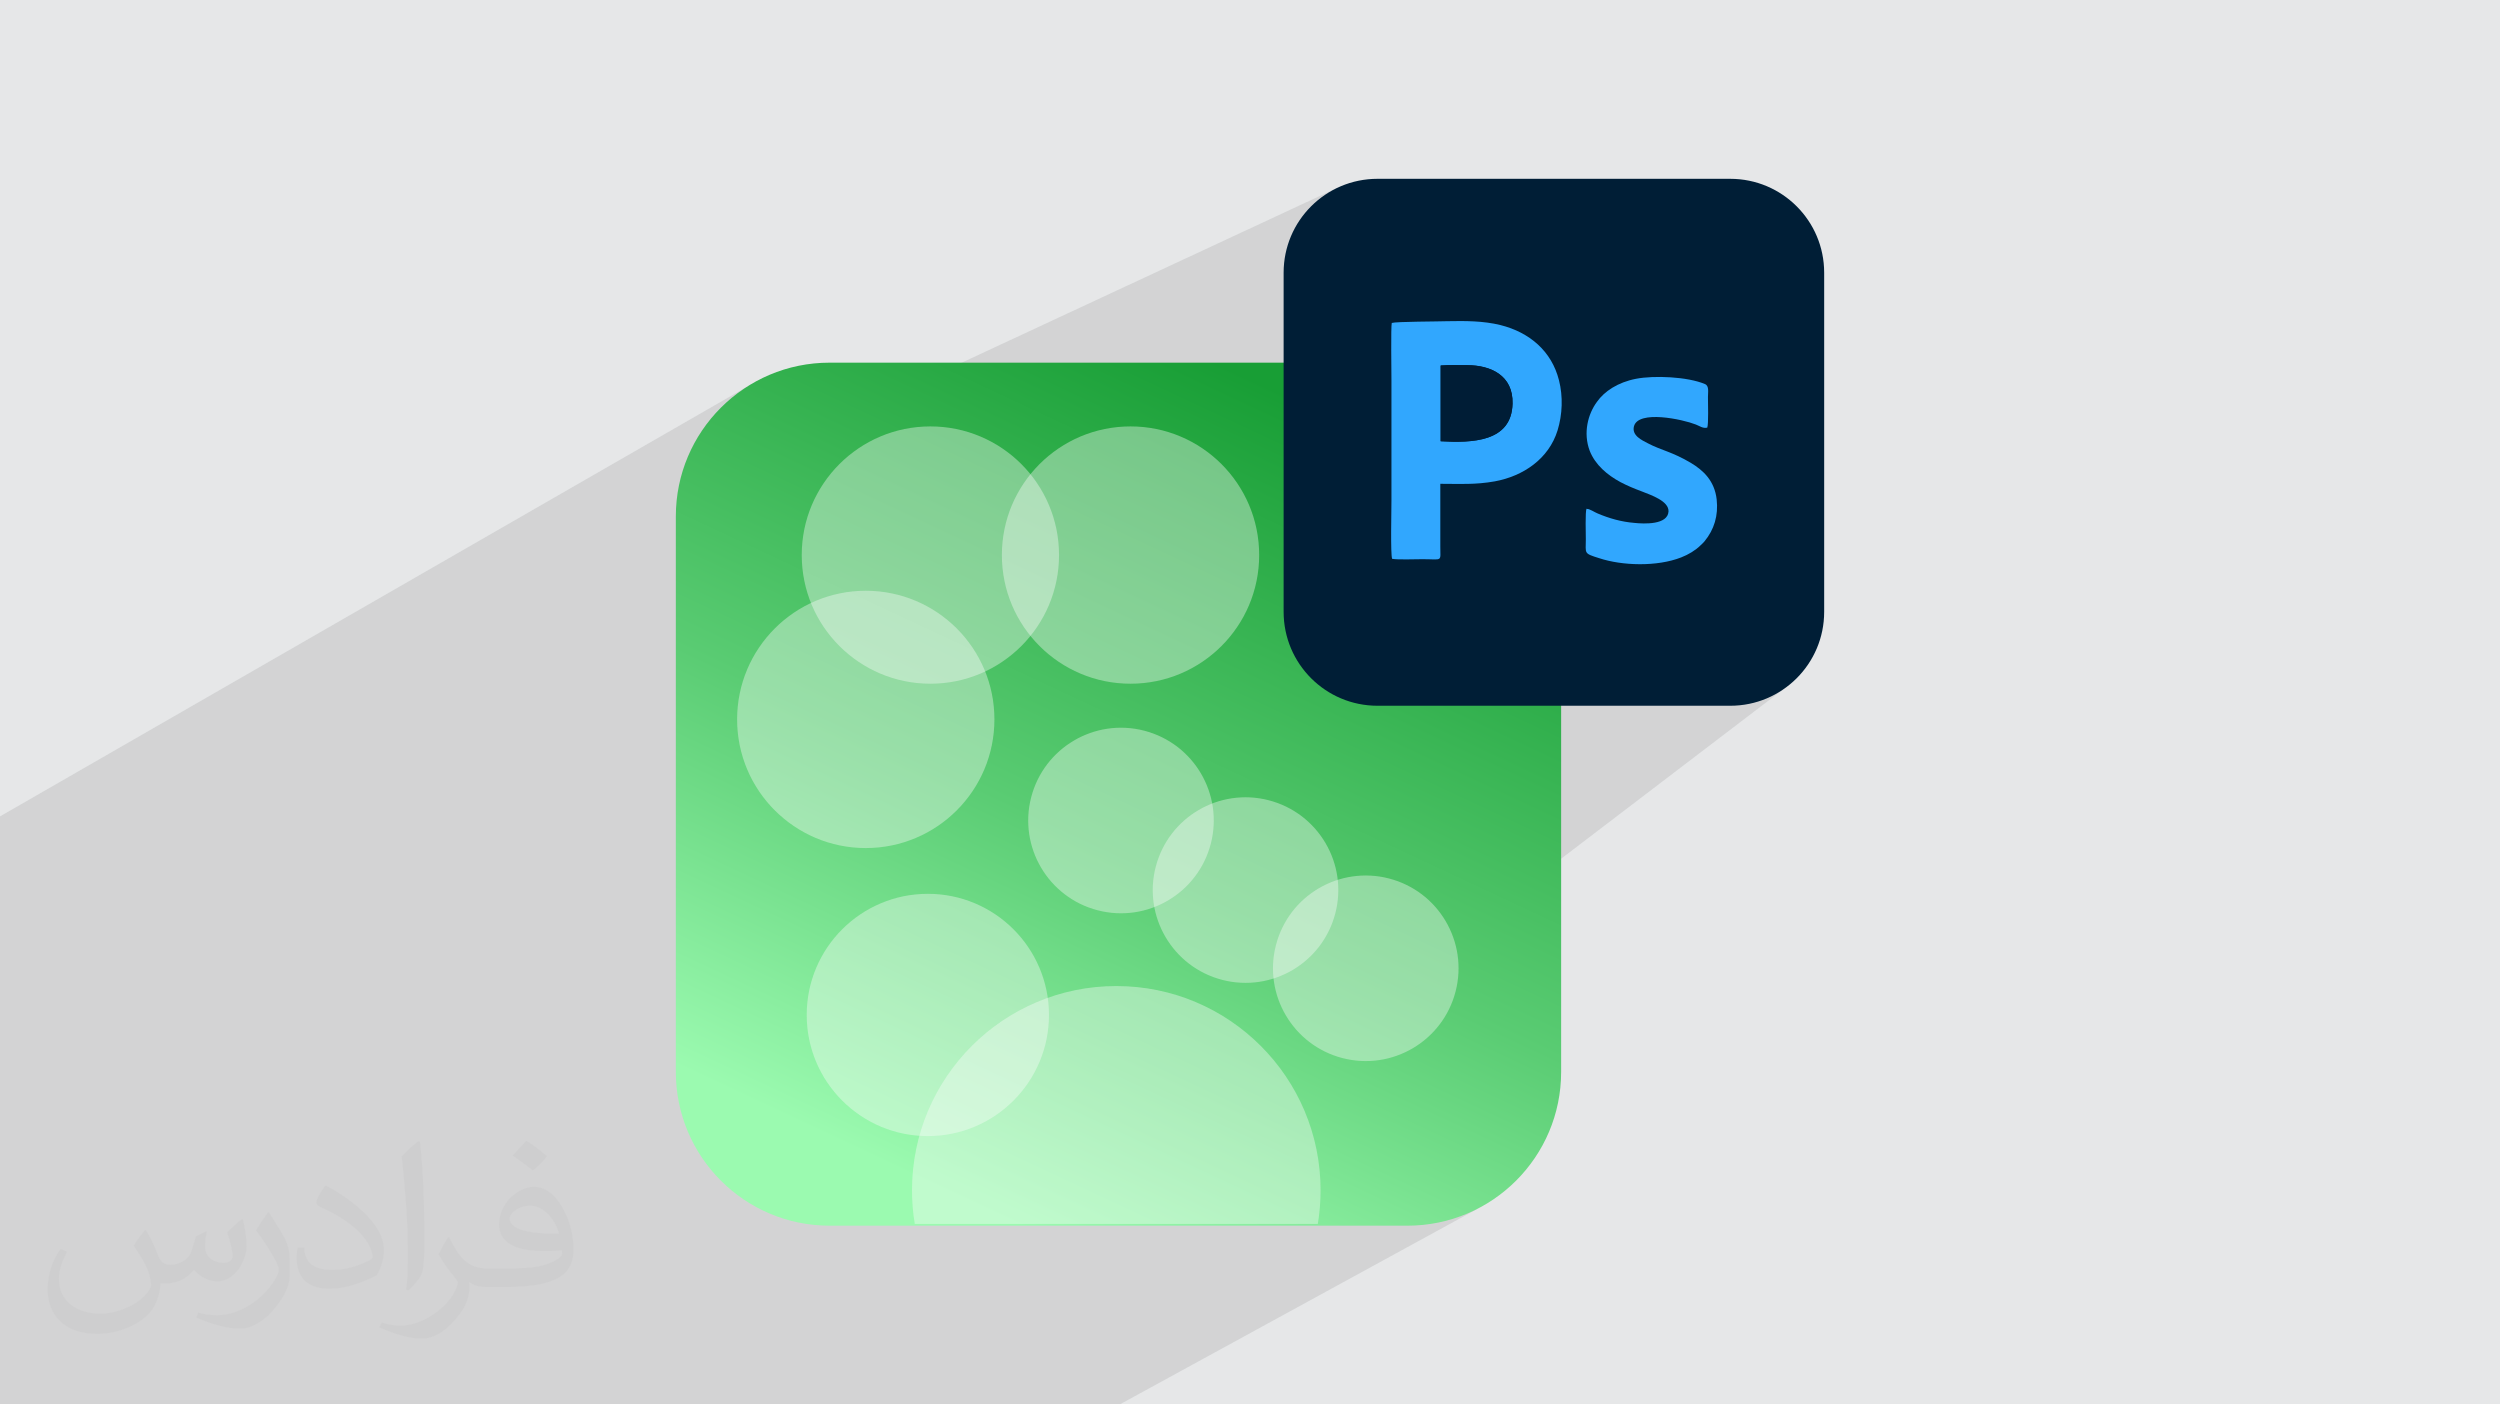 <?xml version="1.0" encoding="UTF-8"?>
<!DOCTYPE svg PUBLIC "-//W3C//DTD SVG 1.0//EN" "http://www.w3.org/TR/2001/REC-SVG-20010904/DTD/svg10.dtd">
<!-- Creator: CorelDRAW -->
<svg xmlns="http://www.w3.org/2000/svg" xml:space="preserve" width="94.192mm" height="52.917mm" version="1.0" style="shape-rendering:geometricPrecision; text-rendering:geometricPrecision; image-rendering:optimizeQuality; fill-rule:evenodd; clip-rule:evenodd"
viewBox="0 0 9404.92 5283.66"
 xmlns:xlink="http://www.w3.org/1999/xlink"
 xmlns:xodm="http://www.corel.com/coreldraw/odm/2003">
 <defs>
  <style type="text/css">
   <![CDATA[
    .fil7 {fill:#001D36}
    .fil5 {fill:#001E36}
    .fil6 {fill:#31A7FE}
    .fil2 {fill:#373435;fill-opacity:0.031}
    .fil1 {fill:#2B2A29;fill-opacity:0.102}
    .fil4 {fill:#FEFEFE;fill-opacity:0.38}
    .fil0 {fill:#E6E7E8}
    .fil3 {fill:url(#id0)}
   ]]>
  </style>
  <linearGradient id="id0" gradientUnits="userSpaceOnUse" x1="3516.29" y1="4464.81" x2="4899.1" y2="1510.51">
   <stop offset="0" style="stop-opacity:1; stop-color:#9BFAB0"/>
   <stop offset="0.439" style="stop-opacity:1; stop-color:#5ACC73"/>
   <stop offset="1" style="stop-opacity:1; stop-color:#189E35"/>
  </linearGradient>
 </defs>
 <g id="Layer_x0020_1">
  <polygon class="fil0" points="-0,0 9404.92,0 9404.92,5283.66 -0,5283.66 "/>
  <polygon class="fil1" points="6706.42,2594.92 4702.46,4122.83 5559.02,4547.11 4212.08,5283.66 -0,5283.66 -0,3071.25 2809.69,1455.1 3158.23,1578.38 5033.28,705.48 "/>
  <path class="fil2" d="M548.54 4627.69c17.95,27.21 29.6,53.36 40.96,82.43 8.45,16.91 12.93,48.09 52.57,48.09 11.61,0 28.28,-3.42 43.06,-11.61 16.63,-8.73 29.32,-21.94 35.94,-42l15.85 -53.36 38.57 -19.02 2.64 2.64c-5.27,20.09 -6.59,39.36 -6.59,54.43 0,44.63 38.57,61.56 69.22,61.56 17.95,0 34.09,-8.73 34.09,-25.11 0,-21.13 -8.98,-57.06 -20.62,-89.29 17.95,-17.95 35.94,-35.94 56.53,-50.47l3.17 1.6c8.98,38.04 14,75.56 14,100.66 0,24.57 -10.83,51.79 -19.81,69.49 -18.49,34.87 -51.25,62.62 -90.87,62.62 -30.1,0 -63.65,-15.07 -86.66,-43.06l-1.32 0c-21.66,26.96 -55.22,51.25 -108.86,51.25l-16.63 0c-2.64,35.41 -10.29,60.49 -21.94,82.95 -31.95,62.34 -126.81,106.47 -216.1,106.47 -124.17,0 -186.51,-71.59 -186.51,-166.96 0,-58.91 19.27,-113.6 48.88,-152.42l24.29 10.04c-18.49,35.41 -30.91,68.68 -30.91,101.45 0,89.29 72.66,131.83 156.4,131.83 77.68,0 173.83,-49.41 191.28,-106.72 -6.59,-62.62 -30.1,-91.93 -66.04,-148.99 10.83,-19.02 24.83,-38.04 42.28,-58.38l3.17 0 0 0 0 0 -0.02 -0.09zm1432.13 -336.04c26.15,16.39 51.79,35.66 76.87,57.85 -14,19.81 -31.45,37.79 -53.11,53.64 -25.11,-20.34 -50.19,-37.79 -75.84,-56.27 17.42,-19.55 34.62,-38.29 52.04,-55.22l0 0 0 0 0 0 0 0 0 0 0.03 0zm13.47 244.11c-42.28,0 -76.87,27.75 -76.87,48.34 0,44.13 84.53,57.85 185.72,57.31 -12.68,-51.79 -57.06,-105.68 -108.86,-105.68l0.01 0.03zm-94.86 236.19c54.96,0 103.04,-1.6 139.74,-10.83 40.96,-10.29 75.56,-30.91 75.56,-45.17 0,-3.7 0,-8.19 -1.32,-11.89 -22.98,2.11 -49.41,2.11 -72.38,2.11 -74.49,0 -131.55,-16.91 -154.02,-58.66 -5.55,-11.61 -9.51,-24.57 -9.51,-39.36 0,-40.43 17.42,-79.79 48.09,-107 25.61,-22.45 53.89,-36.44 82.67,-36.44 52.04,0 93.51,41.75 122.57,107.54 15.85,35.94 26.68,77.4 26.68,129.72 0,34.87 -9.51,64.19 -31.17,85.85 -40.43,39.11 -114.92,53.89 -229.04,53.89l-51.79 0 0 0 -13.47 0c-28.28,0 -48.62,-5.02 -64.72,-17.42l-2.64 0c0.79,6.59 1.32,12.93 1.32,19.02 0,25.61 -8.45,58.38 -25.61,84.53 -50.72,75.3 -105.68,108.04 -153.24,108.04 -48.09,0 -107,-18.49 -160.11,-42.54l9.51 -18.49c17.17,7.13 40.96,11.89 73.7,11.89 85.85,0 198.66,-82.43 212.66,-163 -3.17,-6.59 -8.98,-15.32 -17.17,-24.57 -25.11,-29.85 -40.96,-54.68 -55.75,-80.83 12.68,-25.11 24.29,-45.17 35.13,-63.4l4.49 -0.53c36.72,74.77 69.99,117.55 144.23,117.55l11.61 0 0 0 53.89 0 0 0 0 0 0 0 0 0 0 0 0.09 0.01zm-371.98 79c6.34,-34.34 6.87,-72.91 6.87,-108.86l0 -53.36c0,-99.6 -12.68,-244.36 -22.98,-338.68 17.95,-19.27 43.06,-42 62.87,-57.31l5.81 1.6c13.47,118.62 16.63,256 16.63,383.06 0,33.3 -1.32,65.79 -4.49,89.55 -1.85,30.1 -19.27,52.83 -56.53,87.7l-8.19 -3.7zm-382.8 -157.19c1.85,46.77 24.83,83.49 105.15,83.49 49.93,0 92.19,-12.93 138.96,-35.13 8.45,-3.7 12.93,-8.73 12.93,-12.93 0,-29.32 -22.45,-68.15 -60.23,-103.55 -36.72,-33.3 -85.34,-62.62 -130.76,-82.18 -15.6,-6.59 -20.62,-13.47 -20.62,-20.09 0,-13.47 17.95,-41.75 32.77,-62.09l5.02 -0.53c52.04,27.21 110.17,67.64 153.24,112.53 39.11,41.47 63.4,83.49 63.4,129.19 0,33.81 -10.29,65.51 -26.96,95.11 -57.06,28.79 -117.83,50.72 -178.06,50.72 -73.17,0 -123.1,-34.34 -123.1,-114.92 0,-8.73 0,-22.19 3.17,-39.64l25.11 0 0 0 0 0 0 0 0 0 0 0 -0.02 0zm-132.37 -132.9l45.45 73.45c16.63,27.21 32.23,56.81 32.23,103.55l0 59.7c0,48.34 -30.91,100.13 -80.83,151.38 -39.11,34.62 -73.7,49.41 -105.68,49.41 -47.55,0 -101.98,-14.79 -164.85,-41.75l7.13 -18.49c19.81,5.27 42.79,9.77 71.06,9.77 90.36,-0.53 182.8,-66.57 225.08,-147.15 5.02,-9.26 6.87,-17.95 6.87,-24.04 0,-9.26 -5.02,-19.55 -8.98,-28.79 -22.98,-43.31 -48.62,-82.95 -76.87,-119.68 14.79,-23.25 29.6,-45.7 45.7,-67.9l3.7 0.53 0 0 0 0 0 0 0 0 0 0 -0.02 0.01z"/>
  <g id="_2381640663008">
   <path class="fil3" d="M3120.84 1364.37l2173.72 0c319.37,0 578.38,259.02 578.38,578.38l0 2089.9c0,319.37 -259.01,578.34 -578.38,578.34l-2173.72 0c-319.37,0 -578.37,-259.02 -578.37,-578.39l-0.02 -2089.89c0.02,-319.37 259.02,-578.39 578.39,-578.39l0 0.02 0 0.03z"/>
   <path class="fil4" d="M3500.08 1604.14c267.29,0 483.97,216.68 483.97,483.97 0,267.3 -216.68,483.97 -483.97,483.97 -267.3,0 -483.97,-216.67 -483.97,-483.97 0,-267.29 216.67,-483.97 483.97,-483.97z"/>
   <path class="fil4" d="M4253 1604.14c267.29,0 483.97,216.68 483.97,483.97 0,267.3 -216.68,483.97 -483.97,483.97 -267.3,0 -483.97,-216.67 -483.97,-483.97 0,-267.29 216.67,-483.97 483.97,-483.97z"/>
   <path class="fil4" d="M3257 2222.4c267.29,0 483.97,216.68 483.97,483.97 0,267.3 -216.68,483.98 -483.97,483.98 -267.3,0 -483.98,-216.68 -483.98,-483.98 0,-267.29 216.68,-483.97 483.98,-483.97z"/>
   <path class="fil4" d="M4304.61 2748.85c186.59,48.32 298.67,238.74 250.36,425.32 -48.32,186.59 -238.74,298.68 -425.33,250.36 -186.58,-48.32 -298.67,-238.74 -250.35,-425.32 48.32,-186.59 238.74,-298.68 425.32,-250.36z"/>
   <path class="fil4" d="M4773.12 3010.59c186.58,48.32 298.67,238.74 250.35,425.33 -48.32,186.58 -238.73,298.67 -425.32,250.35 -186.59,-48.32 -298.67,-238.74 -250.35,-425.32 48.32,-186.59 238.73,-298.67 425.32,-250.36z"/>
   <path class="fil4" d="M5225.46 3304.84c186.58,48.32 298.67,238.73 250.35,425.32 -48.32,186.58 -238.74,298.67 -425.32,250.35 -186.59,-48.32 -298.67,-238.73 -250.36,-425.32 48.32,-186.59 238.74,-298.67 425.33,-250.35z"/>
   <path class="fil4" d="M3490.52 3362.53c251.67,0 455.69,204.02 455.69,455.69 0,251.67 -204.02,455.68 -455.69,455.68 -251.66,0 -455.68,-204.01 -455.68,-455.68 0,-251.67 204.02,-455.69 455.68,-455.69z"/>
   <path class="fil4" d="M4199.45 3709.48c424.46,0 768.54,344.09 768.54,768.54 0,43.04 -3.6,85.24 -10.4,126.37l-1516.25 0c-6.8,-41.13 -10.41,-83.32 -10.41,-126.37 0,-424.45 344.09,-768.54 768.54,-768.54z"/>
   <g>
    <path class="fil5" d="M5182.1 672.7l1327.22 0c194.99,0 353.15,158.15 353.15,353.16l0 1276.04c0,194.99 -158.15,353.12 -353.15,353.12l-1327.22 0c-195,0 -353.14,-158.15 -353.14,-353.15l-0.02 -1276.04c0.02,-194.99 158.15,-353.16 353.16,-353.16l0 0.02 0 0.01z"/>
    <path class="fil6" d="M5419.7 1659.93l0 -284.88c31.51,-2.64 69.57,-1.33 101.08,-1.33 86.64,0 171.99,38.07 169.35,144.41 -3.93,145.72 -154.92,148.35 -270.43,141.78l0 0 0 0.01 0 0.01zm-183.8 -446.36c-3.93,15.77 -1.31,189.05 -1.31,220.56l0 447.65c0,32.82 -3.94,206.12 2.63,220.55 20.99,3.93 87.95,1.32 114.22,1.32 77.44,0 66.94,11.81 66.94,-48.57 0,-78.76 0,-156.22 0,-234.99 73.52,0 131.27,3.93 204.8,-9.2 107.65,-19.68 203.47,-85.33 236.3,-191.67 18.38,-60.37 21.01,-127.34 5.25,-189.03 -27.57,-108.98 -110.27,-179.86 -220.55,-207.43 -64.33,-15.75 -131.28,-15.75 -199.55,-14.43 -31.5,1.31 -192.98,1.31 -208.73,6.56l0 -1.32 0 0z"/>
    <path class="fil6" d="M5968.46 1913.3c-5.26,11.82 -2.64,95.84 -2.64,116.83 0,52.51 -9.19,51.21 49.88,69.58 86.64,28.88 217.92,32.81 308.51,-2.63 27.57,-10.5 55.13,-27.57 72.2,-44.64 5.26,-5.25 10.49,-9.19 15.75,-15.75 36.76,-44.63 52.52,-97.15 45.95,-157.55 -7.88,-70.89 -51.2,-110.26 -97.15,-137.83 -70.89,-42.02 -111.58,-47.26 -161.48,-73.52 -22.32,-11.82 -61.7,-28.88 -52.51,-64.33 17.05,-61.71 182.47,-26.26 232.37,-6.56 14.44,5.26 26.24,15.76 43.31,11.82 5.24,-13.13 2.63,-93.21 2.63,-115.52 0,-18.37 5.25,-42.03 -11.82,-48.58 -65.64,-27.57 -190.35,-32.81 -258.62,-19.68 -68.27,13.13 -119.47,47.27 -147.04,86.64 -34.13,45.95 -52.51,116.83 -27.57,183.79 21,53.84 66.96,91.9 115.52,118.14 27.57,14.44 49.88,23.62 81.4,35.46 32.82,13.12 101.09,35.45 99.77,74.83 -2.63,51.2 -91.9,47.28 -128.64,43.32 -48.58,-3.93 -94.53,-17.07 -137.84,-35.45 -10.49,-3.93 -31.5,-18.37 -40.7,-17.07l-1.33 -1.3 0.02 0.01 0.02 -0.03z"/>
    <path class="fil7" d="M5419.7 1659.93c116.84,6.56 267.83,3.93 270.43,-141.77 2.64,-106.34 -82.69,-143.09 -169.35,-144.42 -32.81,0 -69.56,-1.3 -101.08,1.33l0 284.88 0 0 0 -0.01 0 -0.01z"/>
   </g>
  </g>
 </g>
</svg>
